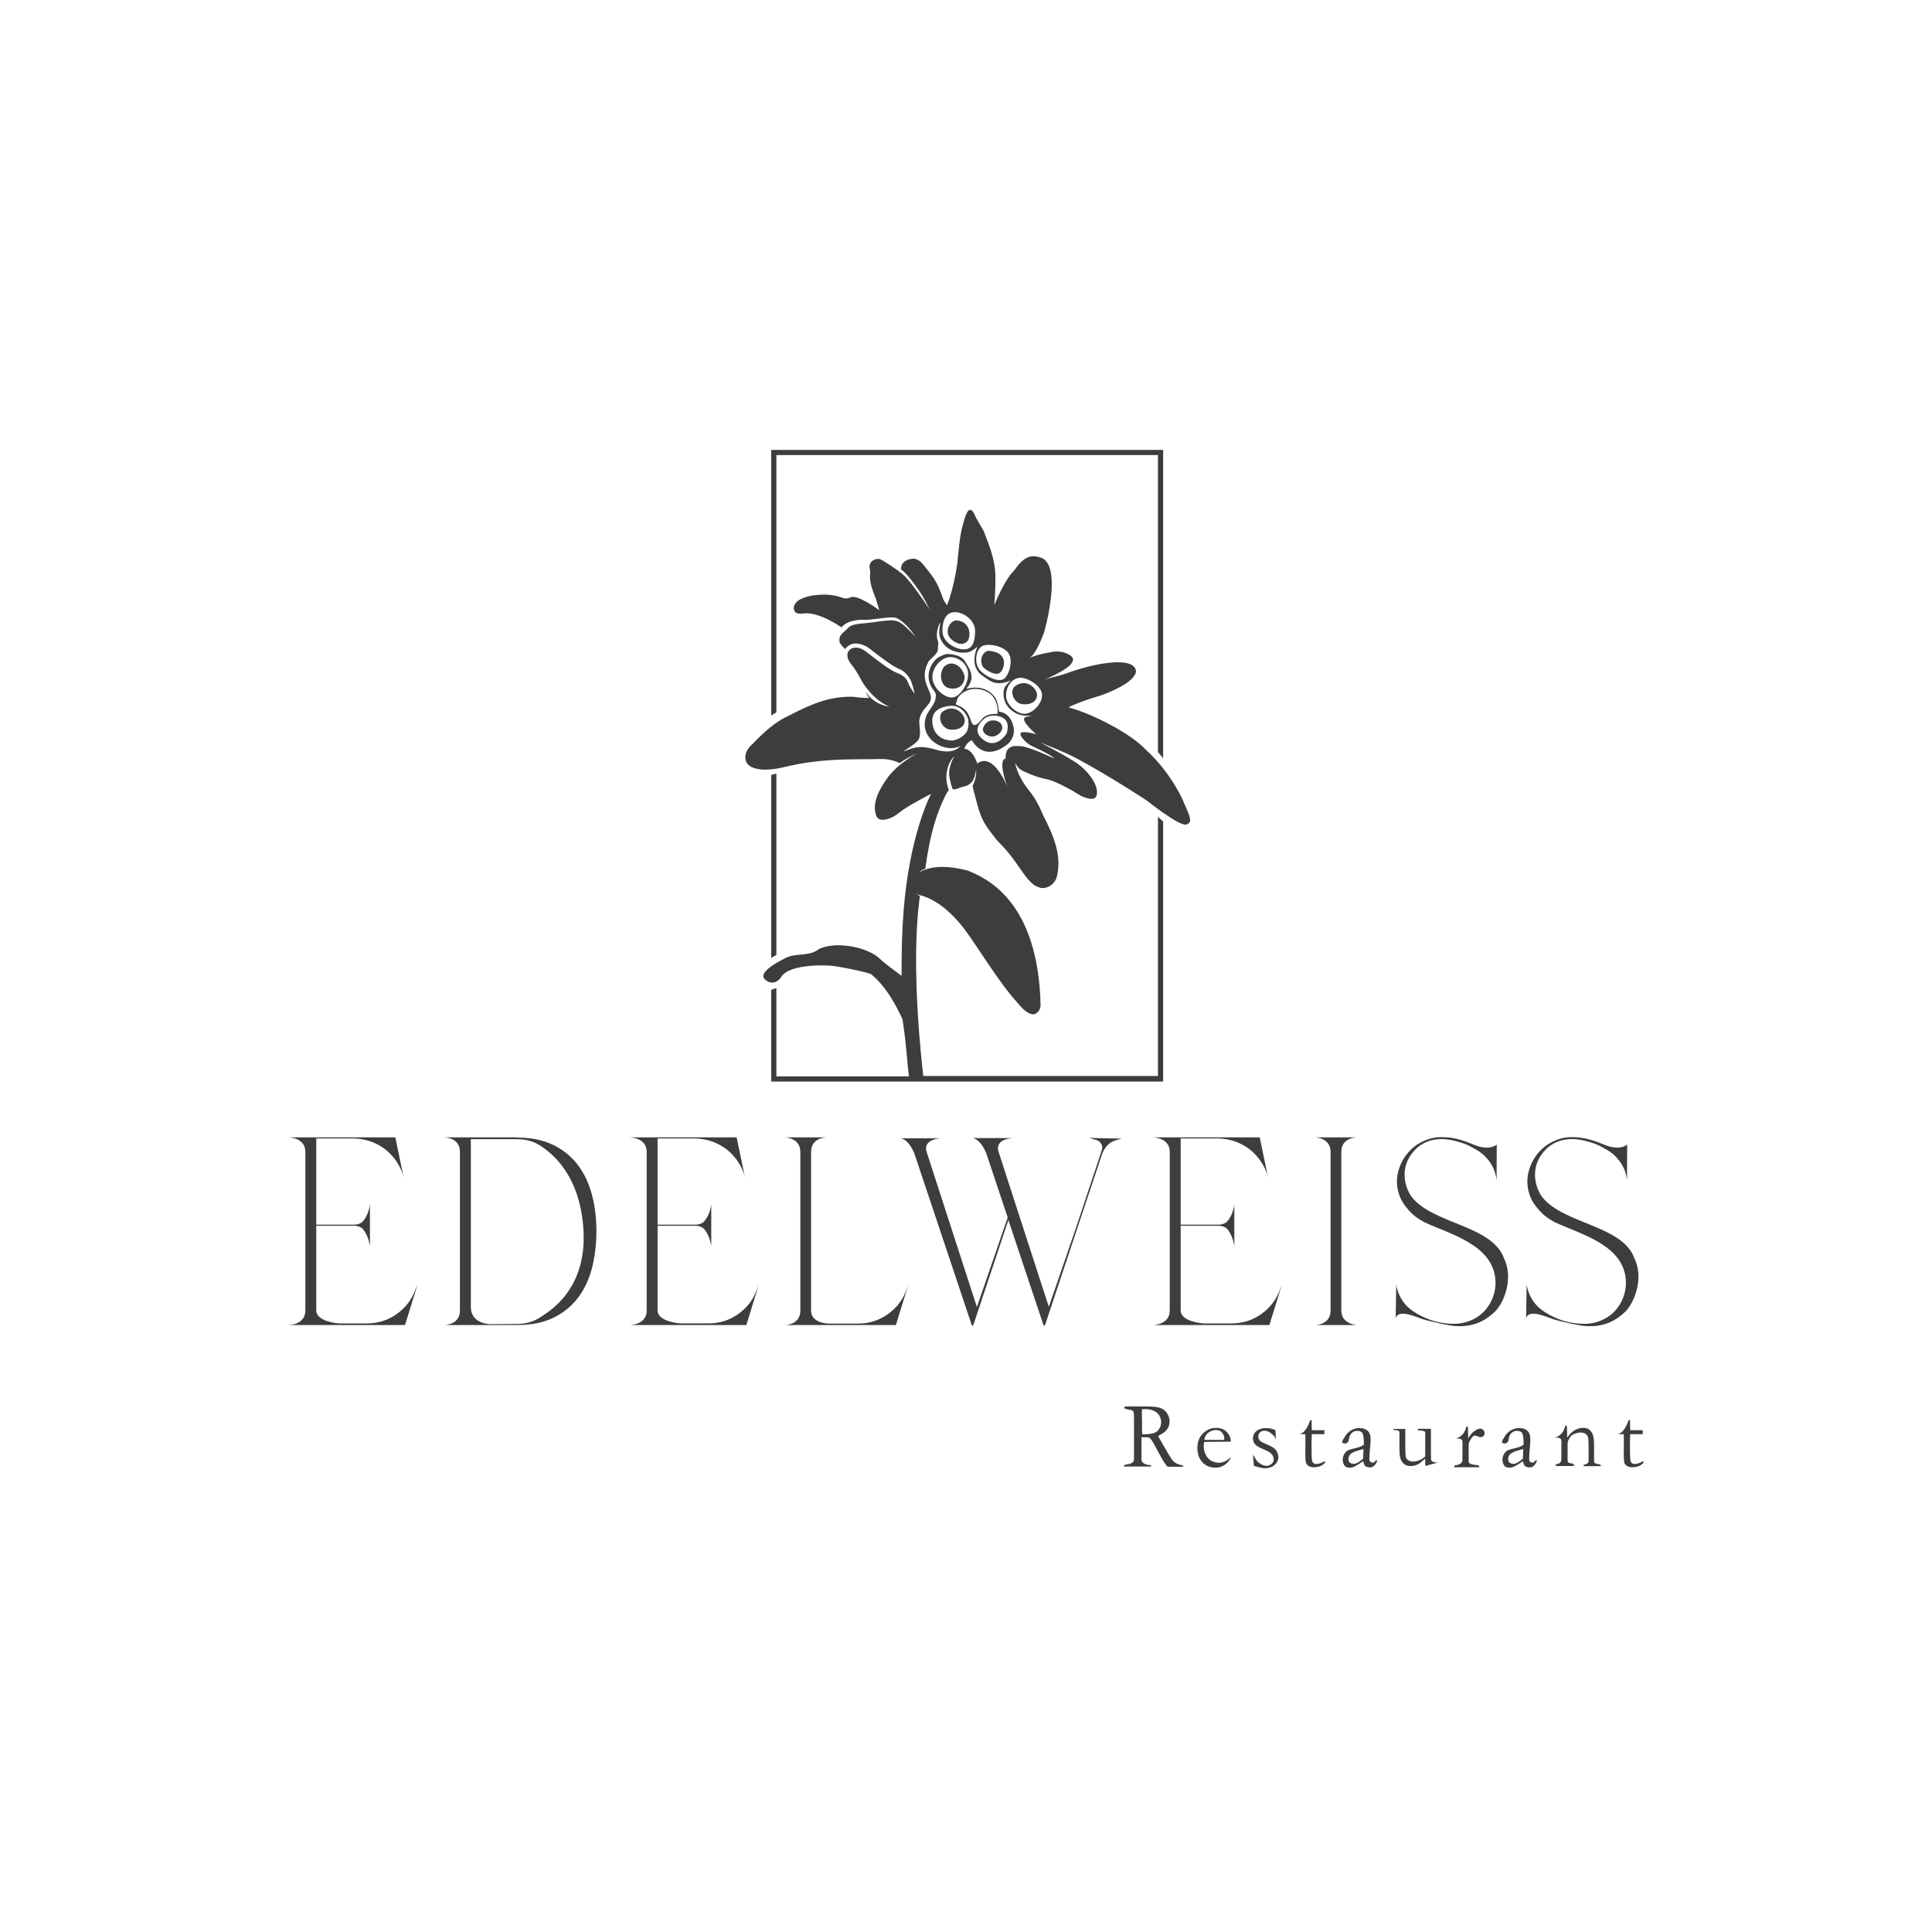<?xml version="1.0" encoding="utf-8"?>
<!-- Generator: Adobe Illustrator 28.3.0, SVG Export Plug-In . SVG Version: 6.00 Build 0)  -->
<svg version="1.1" id="Camada_1" xmlns="http://www.w3.org/2000/svg" xmlns:xlink="http://www.w3.org/1999/xlink" x="0px" y="0px"
	 viewBox="0 0 1080 1080" style="enable-background:new 0 0 1080 1080;" xml:space="preserve">
<style type="text/css">
	.st0{fill:#3D3D3D;}
	.st1{fill:none;}
	.st2{clip-path:url(#SVGID_00000116923913173539929330000012148723831660428677_);fill:#3D3D3D;}
	.st3{clip-path:url(#SVGID_00000096778039054666975650000004648731570013425584_);fill:#3D3D3D;}
	.st4{clip-path:url(#SVGID_00000120553510237102689610000017545793041448031414_);fill:#3D3D3D;}
	.st5{fill:#212322;}
	.st6{fill:#333333;}
</style>
<g>
	<g>
		<g>
			<g>
				<path class="st0" d="M233.4,718.1l-7,22.6h-65.2c0,0,9.5,0,9.5-8.1v-88.7c0-8.1-9.5-8.1-9.5-8.1H221l4.8,23.2l-0.1-0.7
					c-0.8-3.2-2.1-6.1-3.9-8.8c-1.8-2.7-3.9-5-6.4-7c-2.5-1.9-5.3-3.4-8.4-4.5c-3.1-1-6.3-1.6-9.6-1.6h-20.6v48.2H198
					c1.7,0,3.2-0.5,4.4-1.4c3.9-3.9,4.4-10.1,4.4-10.1v23.6c0,0-0.7-6.4-4.4-10.1c-1.2-0.9-2.7-1.4-4.4-1.4h-21.2v47.3
					c0,6.5,12.7,7.3,12.7,7.3H205c6.2,0,11.8-1.7,16.7-5.2c5-3.5,8.5-8.1,10.6-13.9L233.4,718.1z"/>
				<path class="st0" d="M424.2,718.1l-7,22.6H352c0,0,9.5,0,9.5-8.1v-88.7c0-8.1-9.5-8.1-9.5-8.1h59.8l4.8,23.2l-0.1-0.7
					c-0.8-3.2-2.1-6.1-3.9-8.8c-1.8-2.7-3.9-5-6.4-7c-2.5-1.9-5.3-3.4-8.4-4.5c-3.1-1-6.3-1.6-9.6-1.6h-20.6v48.2h21.2
					c1.7,0,3.2-0.5,4.4-1.4c3.9-3.9,4.4-10.1,4.4-10.1v23.6c0,0-0.7-6.4-4.4-10.1c-1.2-0.9-2.7-1.4-4.4-1.4h-21.2v47.3
					c0,6.5,12.7,7.3,12.7,7.3h15.6c6.2,0,11.8-1.7,16.7-5.2c5-3.5,8.5-8.1,10.6-13.9L424.2,718.1z"/>
				<path class="st0" d="M716.6,718.1l-7,22.6h-65.2c0,0,9.5,0,9.5-8.1v-88.7c0-8.1-9.5-8.1-9.5-8.1h59.8L709,659l-0.1-0.7
					c-0.8-3.2-2.1-6.1-3.9-8.8c-1.8-2.7-3.9-5-6.4-7c-2.5-1.9-5.3-3.4-8.4-4.5c-3.1-1-6.3-1.6-9.6-1.6h-20.6v48.2h21.2
					c1.7,0,3.2-0.5,4.4-1.4c3.9-3.9,4.4-10.1,4.4-10.1v23.6c0,0-0.7-6.4-4.4-10.1c-1.2-0.9-2.7-1.4-4.4-1.4h-21.2v47.3
					c0,6.5,12.7,7.3,12.7,7.3h15.6c6.2,0,11.8-1.7,16.7-5.2c5-3.5,8.5-8.1,10.6-13.9L716.6,718.1z"/>
				<path class="st0" d="M289.1,635.9c7.8,0,14.5,1.4,20.1,4.1c5.6,2.7,10.2,6.5,13.8,11.2c3.6,4.7,6.2,10.3,7.9,16.7
					c1.7,6.4,2.5,13.2,2.5,20.5c0,7.4-0.9,14.2-2.5,20.6c-1.7,6.3-4.3,11.9-7.9,16.6c-3.6,4.7-8.2,8.4-13.8,11.1
					c-5.6,2.7-12.3,4-20.1,4h-40.7c0,0,8.7,0,8.7-8.1v-88.7c0-8.1-8.7-8.1-8.7-8.1H289.1z M289,740.1c5.2,0,9.7-1.4,13.6-4.1
					c3.9-2.7,25.2-14.6,23.6-47.6c-1.6-33.1-19.7-44.9-23.6-47.6c-3.9-2.7-8.4-4-13.6-4h-25.8c0,0,0,92.3,0,93.8
					c0,9.6,10.8,9.6,10.8,9.6L289,740.1z"/>
				<path class="st0" d="M507.8,718.1l-7,22.6h-62c0,0,8.6,0,8.6-8.1v-88.7c0-7.9-8.6-8.1-8.6-8.1H462c0,0-8.6,0-8.6,8.1v88.7
					c0,7.6,10.5,7.3,10.5,7.3h15.6c6.2,0,11.8-1.7,16.7-5.2c5-3.5,8.5-8.1,10.6-13.9L507.8,718.1z"/>
				<path class="st0" d="M758.4,740.7h-23.2c0,0,8.6,0,8.6-8.1v-88.7c0-7.9-8.6-8.1-8.6-8.1h23.2c0,0-8.6,0-8.6,8.1v88.7
					C749.8,740.2,758.4,740.7,758.4,740.7z"/>
				<path class="st0" d="M608.9,636.1l4,1.2c1.3,0.4,2.2,1.2,2.8,2.3c0.6,1.1,0.6,2.4,0.1,3.7l-14.4,43.3l-15.1,43.9
					c0,0-28.1-86.5-28.3-87.3c-1.4-7,8.6-7,8.6-7h-23.1c0.7,0,4.4,0.5,7.8,8.4l12,36l-17.2,50c0,0-28.1-86.5-28.3-87.3
					c-1.4-7,8.6-7,8.6-7h-23.1c0.7,0,4.4,0.5,7.8,8.4l32.2,96.3h0.7l19.7-59l19.7,59h0.7l21.8-65.4l10.2-30.5c0.7-2,1.8-3.7,3.2-5.1
					c1.4-1.4,3.2-2.3,5.2-2.8l2.5-0.7L608.9,636.1z"/>
				<path class="st0" d="M840.7,703.3c-6.7-18.3-39.2-19-51.3-33.9c-3-3.6-9-16.8,2.7-27.7c8.9-7.8,20.2-4.2,22.8-3.5
					c2.6,0.7,5.1,1.6,7.5,2.9c2.4,1.3,4.6,2.5,6.6,4.2c7.2,6.6,7.3,13,7.6,14.5l0.1-20c0,0-3.8,3.8-12.8,0.1
					c-5.9-2.5-11.6-4.2-16.9-4.2c-3.8-0.2-7.9,0.3-13.1,3.1c-9.7,5.1-17.9,20-9.5,33.8c4.2,5.9,7.3,8.2,12,10.7
					c13.7,6.5,39,12.5,39.6,33.2c0.2,7.4-3.3,14.1-7.9,18c-6.5,5.5-13.8,5.6-16,5.5c-2.5,0-5.2-0.3-8-0.9c-2.8-0.6-5.6-1.6-8.2-2.8
					c-2.7-1.2-5.1-2.6-7.3-4.3c-6.3-4.9-7.8-11.6-8.1-14l-0.3,18.9c1.5-5.5,11.9-0.5,15.3,0.6c3.2,1,15.2,3.8,18.6,3.8
					c9.2,0.5,15.9-2.6,21.7-8.2C841.1,727.7,846.1,714.2,840.7,703.3z"/>
				<path class="st0" d="M913.6,703.3c-6.7-18.3-39.2-19-51.3-33.9c-3-3.6-9-16.8,2.7-27.7c8.9-7.8,20.2-4.2,22.8-3.5
					c2.6,0.7,5.1,1.6,7.5,2.9c2.4,1.3,4.6,2.5,6.6,4.2c7.2,6.6,7.3,13,7.6,14.5l0.1-20c0,0-3.8,3.8-12.8,0.1
					c-5.9-2.5-11.6-4.2-16.9-4.2c-3.8-0.2-7.9,0.3-13.1,3.1c-9.7,5.1-17.9,20-9.5,33.8c4.2,5.9,7.3,8.2,12,10.7
					c13.7,6.5,39,12.5,39.6,33.2c0.2,7.4-3.3,14.1-7.9,18c-6.5,5.5-13.8,5.6-16,5.5c-2.5,0-5.2-0.3-8-0.9c-2.8-0.6-5.6-1.6-8.2-2.8
					c-2.7-1.2-5.1-2.6-7.3-4.3c-6.3-4.9-7.8-11.6-8.1-14l-0.3,18.9c1.5-5.5,11.9-0.5,15.3,0.6c3.2,1,15.2,3.8,18.6,3.8
					c9.2,0.5,15.9-2.6,21.7-8.2C913.9,727.7,919,714.2,913.6,703.3z"/>
			</g>
			<g>
				<path class="st0" d="M628.8,818.8c2.5-0.3,5.2-0.9,5.1-2.9v-23.5c0-2-0.1-3.2-0.5-3.6c-0.9-1-4.7-0.9-4.9-1.7
					c-0.3-1.1,1.6-0.9,3-0.9h1.9h7.2c3.9,0,6.6,0.3,8.1,0.9c1.6,0.6,2.8,1.5,3.7,2.9c0.9,1.4,1.4,2.9,1.4,4.6c0,3.2-1.7,5.6-5,7.3
					c-0.6,0.3-1,0.6-1.4,0.8c0.6,1.2,1.4,2.7,2.5,4.5l3.3,5.7c1.3,2.1,2.2,3.4,2.7,3.9c0.5,0.5,1.1,1,1.8,1.3c0.7,0.3,1.5,0.7,3.2,1
					c0.4,0.1,0.6,0.5,0.6,0.8c0,0-5.5,0-8.7,0c-1.3-0.8-3.5-4.9-5.1-7.8c0,0-3.2-6-3.9-7s-1-1.2-1.3-1.4c-0.8-0.4-4.4-0.3-4.4-0.3
					v12.3c-0.1,3.2,4.9,3.3,4.9,3.3c0.5,0.1,0.6,0.8,0.6,0.8h-15.4C628.4,819.7,628.3,819.1,628.8,818.8z M638.5,801.8
					c0.5,0,0.8,0,1,0c1.2,0,2.7-0.1,4.3-0.4c1.1-0.2,2.1-0.6,2.8-1.1c0.7-0.5,1.3-1.3,1.8-2.3c0.5-1,0.7-2,0.7-3.1
					c0-1.2-0.4-2.4-1.1-3.7c-0.6-1-1.5-1.8-2.9-2.5c-1.4-0.7-3-1-4.9-1c-0.5,0-1.1,0-1.8,0.1c-0.1,0.9-0.1,1.6-0.1,2.1l0.1,4.9l0,2
					C638.4,798,638.4,799.7,638.5,801.8z"/>
				<path class="st0" d="M687.9,805.9l-10.4,0.1l-2,0c-0.8,0-1.6,0-2.4,0.1c-0.2,0.5-0.2,2.9-0.2,2.9c0.2,4.1,2.6,6.6,3.9,7.4
					c1.2,0.8,2.8,1.2,4.6,1.3c2.2,0,3.8-1,4.9-1.7l1.9-1.5c0,0-1.6,4.4-6.5,5.7c-0.6,0.2-1.6,0.2-2.9,0.2c-1.2,0-2.4-0.3-3.6-0.8
					c-1.8-0.8-3.2-2-4.2-3.7c-2-3-2.6-9.3,0.4-13.4c1.5-2,3.8-3.3,4.6-3.6c1.1-0.5,2.4-0.7,3.9-0.7c1.6,0,2.9,0.3,4,0.9
					c1.4,0.8,2.4,1.8,3.1,3c0.7,1.2,1,2.4,1,3.4V805.9z M673.2,804.9c0,0,8.8,0,9.5,0c0.6,0,1.4,0.1,1.6-0.1
					c0.6-2.1-1.4-4.5-2.1-4.8c-0.7-0.4-1.6-0.6-2.5-0.6C677.6,799.4,673.8,800.7,673.2,804.9z"/>
				<path class="st0" d="M702.7,816.7c0.6,0.7,1.5,1.4,2.4,1.9c0.9,0.5,1.9,0.8,3,0.8c1,0,2-0.4,2.9-1.3c0.7-0.6,1-1.4,1-2.2
					c0-1.1-0.4-2.2-1.2-3.1c-0.8-0.9-2.4-1.8-4.6-2.7c-2.3-0.9-3.8-1.8-4.6-2.7c-0.8-1-1.2-2.1-1.2-3.3c0-1.2,0.3-2.2,1-3.1
					c0.6-0.9,1.5-1.6,2.7-2c1.1-0.5,2.2-0.7,3.1-0.7c1.2,0,2.3,0.1,3.3,0.3c1,0.2,2.5,0.9,2.5,0.9l0.2,5.1c-0.2,0-0.1-1.6-3.1-3.7
					c-2.6-1.9-5-0.9-5.7-0.3c-0.6,0.6-1,1.5-1,2.5c0,0.8,0.3,1.5,0.8,2.1c0.5,0.6,1.7,1.3,3.7,2.1c1.9,0.8,3.3,1.5,4.2,2.2
					c0.9,0.7,1.5,1.5,1.9,2.4c0.4,1,0.6,1.9,0.6,2.7c0,1.2-0.4,2.3-1.2,3.4c-0.8,1-1.8,1.8-3,2.2c-1.2,0.4-2.3,0.6-3.2,0.6
					c-2.2,0-6.3-1.4-6.3-1.4l-0.5-6C700.6,813.2,702,816,702.7,816.7z"/>
				<path class="st0" d="M732.4,793.9l0.8,0l0.1,5.6h7l0,2.2h-7c-0.1,0.4-0.3,10.8,0.1,14.5c0.2,1.8,1.5,2.2,2.4,2.2
					c1.3,0,3.5-0.8,4.1-1.3c0.7-0.5,1.2,0.1,0.7,0.7c-0.5,0.6-1.6,1.4-2.6,1.8c-1,0.4-2.2,0.6-3.8,0.6c-1.1,0-2.1-0.3-2.8-0.8
					c-0.7-0.5-1.2-1.1-1.4-1.8c-0.2-0.7-0.3-2.3-0.3-4.7c0,0,0.1-10.7,0-11.2h-3.4C726.4,801.7,729.8,801.7,732.4,793.9z"/>
				<path class="st0" d="M910.4,793.9l0.8,0l0.1,5.6h7l0,2.2h-7c-0.1,0.4-0.3,10.8,0.1,14.5c0.2,1.8,1.5,2.2,2.4,2.2
					c1.3,0,3.5-0.8,4.1-1.3c0.7-0.5,1.2,0.1,0.7,0.7c-0.5,0.6-1.6,1.4-2.6,1.8c-1,0.4-2.2,0.6-3.8,0.6c-1.1,0-2.1-0.3-2.8-0.8
					c-0.7-0.5-1.2-1.1-1.4-1.8c-0.2-0.7-0.3-2.3-0.3-4.7c0,0,0.1-10.7,0-11.2h-3.4C904.4,801.7,907.7,801.7,910.4,793.9z"/>
				<path class="st0" d="M769.8,816.6c0,0.3-0.2,0.7-0.6,1.4c-0.5,0.9-1.1,1.5-1.8,1.9c-0.4,0.3-1,0.4-1.7,0.4
					c-1.2,0-2.2-0.4-2.8-1.1c-0.4-0.5-0.7-1.3-0.8-2.4l-3,1.9c-1,0.6-4.4,3.1-7.4,0.8c-1.9-2.8-1.1-5.9,0.4-7.6
					c1.7-2.4,7.3-1.9,10.3-4.3c0-0.6,0.1-4.9-0.8-6.5c-0.7-1.3-4.1-2.1-6.2,0.2c-0.6,0.6-1.3,1.9-1.4,3.5c0,1.3-1.6,2.8-3.4,1.8
					c-0.8-0.6,0.2-1.9,1.2-3.5c2.4-4.1,6.4-4.8,7.5-4.8c1.5,0,2.6,0.1,3.3,0.4c5.7,2,2.9,8.6,2.9,17c0,0.6,0.2,1,0.5,1.4
					c0.3,0.3,0.7,0.5,1.2,0.5c0.7,0,1.2-0.2,1.7-1C769.3,815.9,769.8,816.3,769.8,816.6z M762,815.4c0.1-2.2,0.2-4.6,0.2-5.4
					c-1.2,0.4-7,1.5-7.9,3.7c-0.6,0.8-1.5,4.6,2.6,4.6C758.5,818.3,760.9,816.4,762,815.4z"/>
				<path class="st0" d="M859.1,816.6c0,0.3-0.2,0.7-0.6,1.4c-0.5,0.9-1.1,1.5-1.8,1.9c-0.4,0.3-1,0.4-1.7,0.4
					c-1.2,0-2.2-0.4-2.8-1.1c-0.4-0.5-0.7-1.3-0.8-2.4l-3,1.9c-1,0.6-4.4,3.1-7.4,0.8c-1.9-2.8-1.1-5.9,0.4-7.6
					c1.7-2.4,7.3-1.9,10.3-4.3c0-0.6,0.1-4.9-0.8-6.5c-0.7-1.3-4.1-2.1-6.2,0.2c-0.6,0.6-1.3,1.9-1.4,3.5c0,1.3-1.6,2.8-3.4,1.8
					c-0.8-0.6,0.2-1.9,1.2-3.5c2.4-4.1,6.4-4.8,7.5-4.8c1.5,0,2.6,0.1,3.3,0.4c5.7,2,2.9,8.6,2.9,17c0,0.6,0.2,1,0.5,1.4
					c0.3,0.3,0.7,0.5,1.2,0.5c0.7,0,1.2-0.2,1.7-1C858.6,815.9,859.1,816.3,859.1,816.6z M851.3,815.4c0.1-2.2,0.2-4.6,0.2-5.4
					c-1.2,0.4-7,1.5-7.9,3.7c-0.6,0.8-1.5,4.6,2.6,4.6C847.8,818.3,850.2,816.4,851.3,815.4z"/>
				<path class="st0" d="M779,798.8c0,0,6.2,0,6.6,0c0,0-0.2,14.9,0.3,15.7c0.2,0.8,0.7,1.4,1.4,1.8c0.7,0.5,1.6,0.7,2.7,0.7
					c1.3,0,2.5-0.3,3.6-0.8c1.2-0.5,2.1-1.2,3-1.9c0.1-0.7,0.1-1.4,0.1-2.2c0-2.6,0-10,0-11.3s-4.1-1.2-4.1-1.2l0-0.9
					c0,0,7.1,0,7.3,0c0,0,0,7.8,0,11.7c0,0,0,5.1,0.1,5.6c0.4,1.8,3.9,1.6,3.9,1.6c-2.3,0.5-6.7,1.8-7.1,1.9
					c-0.1-0.6-0.1-3.7-0.1-4.1c-0.2,0.2-0.6,0.5-0.9,0.7c-1.4,1.1-3,3.4-7.3,3.4c-2.4,0-3.3-0.7-4.5-2c-1.2-1.4-1.7-3.7-1.7-6.9
					c0-0.2,0-9.3,0-10c0-1.4-3.4-1.2-3.4-1.2V798.8z"/>
				<path class="st0" d="M812.9,820c0,0,0-0.8,0.5-0.9c0,0,4.1-0.2,4.1-2.9c0-5.9,0.1-9.4,0-10.3c0-2.2-3.3-1.7-3.7-1.8
					c0,0,4.6-0.7,5.9-6.6l0.9,0c0,0,0.1,6.5,0.2,6.7c2-4.5,5.9-5.6,6.5-5.6c0.8,0,1.4,0.3,1.9,0.8c0.5,0.5,0.7,1.1,0.7,1.9
					c0,0.6-0.2,1.1-0.5,1.4c-0.5,0.4-1,0.7-1.6,0.7c-0.3,0-0.8-0.1-1.6-0.4c-0.8-0.3-2.1-0.8-2.6-0.2c-0.5,0.4-1.1,1.2-1.8,2.3
					c-0.5,0.9-0.8,1.7-0.8,2.4l0,9.5c0,2,4.9,1.9,5.2,2.1c0.4,0,0.9,0.9,0.8,1.1H812.9z"/>
				<path class="st0" d="M894.3,818.6c-0.2-0.1-2-0.1-3-0.9c-0.1-0.2-0.2-0.4-0.2-0.6c0-0.6,0-9.8,0-10c0-3.3-0.6-5.6-1.7-6.9
					c-1.1-1.4-2.1-2-4.5-2c-3.6,0-6.1,2.2-7.2,3.4c-0.2,0.2-0.5,0.5-0.7,0.8c0,0,0,0,0,0c0,0,0,0,0,0c-0.3,0.4-0.6,0.8-0.9,1.3
					c0-0.2-0.2-6.7-0.2-6.7l-0.9,0c-1.3,5.9-5.9,6.6-5.9,6.6c0.3,0.1,3.7-0.4,3.7,1.8c0.1,0.9,0,4.5,0,10.3c0,2.7-2.6,2.7-2.6,2.7
					c-0.7,0.1-0.6,1.1-0.6,1.1h10.3c0.1-0.2-0.2-1.5-1.1-1.4c-0.3-0.2-2.5,0.2-2.5-1.8l0-9.5c0-0.7,0.3-1.6,0.8-2.4
					c0.5-0.9,1-1.6,1.4-2c0.5-0.3,0.9-0.6,1.5-0.8c1.2-0.5,2.4-0.8,3.6-0.8c1,0,1.9,0.2,2.7,0.7c0.7,0.5,1.2,1.1,1.4,1.8
					c0.4,0.6,0.4,10,0.3,14c-0.8,1.3-2.4,1.4-2.4,1.4c-0.4,0.1-0.4,0.9-0.4,0.9h9.8C895,819.5,894.6,818.7,894.3,818.6z"/>
			</g>
		</g>
		<g>
			<polygon class="st0" points="431.1,433.2 431.1,535.5 434,533.8 434,432.4 			"/>
			<polygon class="st0" points="434,254.4 647.3,254.4 647.3,420.4 650.2,423.9 650.2,251.5 431.1,251.5 431.1,400 434,398.2 			"/>
			<path class="st0" d="M662.6,450.6L662.6,450.6c-3-8-10.8-21.3-22.1-31.5c-8.5-9.2-29.9-20.1-43.2-23.7c0.8-0.4,1.6-0.8,1.6-0.8
				c0.1,0,6.2-2.9,16.4-5.8c19.2-7,19.8-12.6,19.7-13.8c-1.1-8.1-22.1-4.8-39.4,1.6c-0.4,0.3-11.4,3.1-11.4,3.2c0,0,13.2-5.5,15-9.4
				c0.6-0.7,0.7-1.4,0.6-2.2c-0.5-2-6.3-5.3-12.9-3.5c-1.9,0.2-5.8,1.2-6.3,1.3c-2.4,0.7-4.4,1.5-5.1,1.8c1-0.5,4-3,8.2-14.4
				c4.2-15.7,8.1-40.1-3-42c-3.1-0.8-7.6-1.6-13.6,7.3c-5.7,5.4-11.3,19.6-11.3,19.6s0.8-10.4,0.6-14.1c0.6-11.8-5.4-23.8-6.1-26.3
				c-0.5-1.8-2.8-4.8-4.8-8.7c-1-1.9-3.8-10.6-7.3,4.5c-1.3,3-2.7,16.6-3.1,21.7c-2.2,14.7-5.7,22.9-5.7,22.9s-0.9-1.1-2-3
				c-3.7-11.3-6.9-14-10.9-19.2c-0.5-0.6-3.2-4.4-6.8-3.7c0,0-6.3,0.4-6,6c0.3,0.4,2,0.2,10.2,12c2.3,3.2,5.9,10.5,5.9,10.5
				s-5.4-8.2-10-14.1c-3.1-4.1-5.6-6.2-6.4-6.7c-1.3-1.2-9.4-6.7-11.4-7.5c-2.1-0.8-7.3,1-5.6,6.1c0.4,3.1-1.6,4.6,3.3,16.2
				c0.9,3.1,1.8,6.2,1.8,6.2s-12.4-9.3-16.3-7.1c-1.8,1-4.2,0.3-4.5,0.1c-8.8-3.4-22.5-1.3-25.8,2.8c-2.1,2.9-0.8,4.6-0.7,4.7
				l0.1,0.1l0,0.1c0,0.1,0.6,1.6,4.2,1.2c9.4-1.5,21.8,7.8,21.9,7.7c1.4-1.7,4.8-4.5,13.2-4.2c5.2,0,15.1-2.3,17.8-0.9
				c0.5,0.3,5,2.2,10.4,10.4c-8.9-9.6-9.8-8.5-12.2-9.1c-2.3-0.6-11.7,1.1-15.1,1.4c-7,0.5-9.2,1.3-10.5,2.8c-2.1,2.5-5.6,3.6-4.6,8
				c0,0.8,3,3.7,3,3.7c0-0.1,2-2.4,4.2-2.9c2.5-0.5,6.3,0.1,9.8,2.9c7.8,6.1,13.3,10,16.3,11.2c3.1,1.2,5.6,4.2,6.8,7.3
				c1.1,2.9,1.8,6.6,1.8,6.6c-0.1-0.1-2.7-3.6-3.8-6.6c-1.1-2.8-3.6-4.2-6.4-5.3c-3.2-1.2-8.6-5.2-16.7-11.5
				c-3.2-2.5-5.3-2.7-7.4-2.3c-1.7,0.3-2.8,2-2.8,2c-0.1,0.2-1.7,2.7,1.3,6.7c2.2,2.5,4.4,6.3,6,9.4c0.8,1.5,6.6,11.1,15.7,14.7
				c0,0-8.2-0.6-13.1-8.1c0,0.9,1.8,3.3,1.8,3.3s-5.2-0.1-6.5-0.4c-4.4-0.8-12.7-0.1-19.1,1.9c-6.4,2-12.4,4.7-19.4,8.4
				c-5,2.3-11.2,6.2-20,15.6c-5.7,4.8-4.1,9.1-4,9.3l0,0.1l0,0.1c0,0.1,0.3,1.7,2.4,3.1c2.6,1.7,8.2,3.2,20,0.3
				c17.1-4.1,31.9-4.1,43.9-4.2c3.3,0,6.3,0,9-0.1c6.2-0.2,10.8,2.3,10.8,2.3c3.8-3,9.5-5.3,9.7-5.4c0,0-10.3,5.1-16.6,13.6
				c-1.9,2.9-8.7,11.8-6.7,19.7l0,0c0.3,1.8,1.1,3,2.4,3.5c2.8,1,7.6-1,10.6-3.5c4.2-3.6,16-9.6,16.5-9.9l1.6-0.8l-0.8,1.6
				c-0.1,0.2-11.4,22.5-14.6,63.9c-0.9,11.4-1.2,24-1.1,36.2c-3.8-2.8-10.2-7.5-12.1-9.5c-2.8-2.8-9.9-6.6-19.7-7.4
				c-9.7-0.9-14.5,2-14.5,2s-1.5,1.3-4.1,2.1c-6.1,1.6-10.3,0.4-15.2,3.2c-2.2,1.2-16.2,8-10.2,12.1c4,3,7.4,0.1,8.6-2
				c4.8-7.4,25.9-6.6,30-5.9c4.1,0.7,11.1,1.8,19.9,4.3c9.1,7.2,15.3,19.8,17.8,25.4c2.2,13.8,2.7,25.7,3.6,31.9H434v-49.4l-2.9,1
				v51.3h219.1V459.2l-2.9-2.6v144.9H516.1c-7.5-67.3-2.2-96.9-1.9-100.6c-0.8-0.7-2.8-1.1-2.8-1.1c11.4,1.6,21.1,11.1,27.2,18.9
				c6.3,8,19.7,30.6,30.5,42.2c3.9,4.9,6.7,6,8.2,6.1c1.3,0.1,1.9-0.5,1.9-0.6l0.1-0.1l0.1,0c0.1,0,2-1,2.3-4.3
				c-1.3-59-31-71.4-40.9-75.4c-11.6-3-18.9-2.1-23-0.7c-2.5,0.8-3.7,1.5-4.3,1.9c0.7-0.6,2-1.7,3.8-2.2c0.1-1.1,1.2-10.2,3.8-20.6
				c3-12.2,8.1-22.2,9.3-23.4c-3.8-9.7,1.3-17.6,3.1-18.8c0,0-3.9,5.9-2.7,12c1,4.9,1.7,6.2,1.7,6.2c0.1,0.2,0.9,0.6,3.1-0.3
				c1.1-0.5,1.9-0.7,2.7-0.9c1.8-0.5,3.2-0.5,5.4-3.2c1.6-2.6,1.9-6.3,1.9-6.3c0,0.1,0.7,3.8-1.9,9c0.2,1.2,0.8,3.9,2.8,11.1
				c2.5,8.9,4.6,11.3,10.6,19.1c3.8,4,6.4,6.2,13.8,17c6,8.7,7.9,8.7,10.4,9.7c2.2,0.9,7.3-0.4,9.3-5.4c3.3-12.2-1.6-23.6-7.5-35.1
				l0,0c-3.4-8.2-5.9-11.3-8.3-14.4c-6.1-7.5-7.4-14.9-7.4-15c0,0,1.2,3,4.1,4.5c0.6,0.3,7.3,3.6,13.3,4.7
				c6.4,1.2,18.4,8.7,19.1,9.2c0.3,0.2,5.1,2.6,7.7,1.6c0.7-0.3,1.2-0.8,1.4-1.7c1.5-5-4.3-14-12.9-19.2
				c-7.8-4.8-18.8-10.5-18.8-10.5c5.9,2.5,13.3,5.2,21,9.3c18.8,10.1,38.6,23.2,38.6,23.2c0.1,0,18.4,14.8,22.4,13.5
				C666.3,459.7,665.8,457.5,662.6,450.6z M563.2,364.4c1.5,1.6,2.1,4.4,1.6,7.7c-0.5,2.9-1.7,5.7-3.2,7.1
				c-2.9,2.7-10.3-0.8-13.6-4.3c-1.6-1.7-2.4-4.2-2.3-6.9c0.1-2.5,1-4.9,2.5-6.2C550.9,359.2,559.6,360.6,563.2,364.4z M533.8,342.2
				c5.1,0,11.3,4.7,11.3,10.5c0,7.1-2,10.3-6.3,10.3c-4.8,0-12-4.1-12-10.3C526.8,348.8,527.7,342.2,533.8,342.2z M557.6,399
				c-1.5,0.5-4.5-0.7-8.2,2.4c-0.4,0.4-3.5,4.7-5,3.8c-1.9-0.3-1.7-5.8-5.5-8.9c-2.3-1.9-4.7-2.3-4.6-2.7c0.3-1.2,0.8-3,1.5-4
				c2.1-2.8,5.4-4.1,7.8-4.4c3.3-0.4,8.1,0.4,11.1,3.8C556.7,391.2,558.1,395.3,557.6,399z M560.1,401c5.3,2.3,2.5,9.2,2.5,9.2
				s-5.4,8.6-12.4,3.7c-9.1-6.4,0.9-12.8,0.9-12.8S554.9,398.7,560.1,401z M532,389.9c-4.6,0-10.8-5.7-10.8-11.5
				c0-5.5,5.2-11.1,10-11.1c4.8,0,10,4,10,9.6c0,2.8-1.1,6.1-3,8.8C536.4,388.3,534.1,389.9,532,389.9z M526.5,395.6
				c0.4-0.2,0.8-0.3,1.2-0.4l0,0c0,0,2.7-0.9,5.5-0.6c2.7,0.3,6,2.6,7.6,6.3c0,0,0,0,0,0.1c0,0.1,0,0.1,0.1,0.2c0,0,0,0,0,0
				c0.9,2.4,0.6,6.1-0.6,8c-2.3,3.7-7.3,4.7-7.3,4.7s-7.5,1-10.9-6C519.3,399.8,523.2,396.8,526.5,395.6z M589.4,424
				c-5.8-2.5-16-7.4-20.3-6.9c0,0-7.5-1.4-6.9,6.9c-4.7,0.8,0.7,15.4,1.2,16.6c-0.5-1.4-8-20.4-17.2-13.8c-0.1-1.1-3-8.4-7.2-8.2
				c1.4-3.9,4.3-4.8,4.3-4.8s6.5,13.1,20.2,2c5.4-5.2,2.8-11.4,1.4-13.8c0,0,0,0,0,0c-2.6-4.2-6.4-4.1-6.4-4.1s-0.8-6.2-2.2-8
				c-5.9-8.3-16.1-4.8-16.1-4.8s0,0,1.2-1.7c3.6-5.1,0.7-9.5-2-13.8c-2.7-4.3-10.3-4-10.3-4l-1.3,0.4c-0.9,0.3-1.8,0.7-2.9,1.3
				c-3.7,1.9-9.4,10.7-2.8,18.8c1,1.5,1.3,1.6,0.9,4.4s-3.6,6.5-4.8,8.8c-6,13.6,10.7,22.4,18.7,17.6c0,0-3.2,5.3-13.6,2.2
				c-10.4-3.1-13.4-0.6-18.4,1c1.1-1,7.5-4.3,8.8-7.1c1.3-2.9,0-7.7,0.2-10.4c1.2-7.1,6.4-7.9,6.5-12.5c0.1-4.6-7-10.5-1.2-20.5
				c1-1.5,5.2-4.2,5.1-6.6c-0.2-3,0.8-2.5-0.3-5.6c-1-3.1,0.7-8.5,1.7-9.4c-0.7,4.1-1.2,6.9,0.5,10c3.9,7.7,14.3,7.7,17,5.8
				c1.1-0.9,2.9-1.7,3.4-2.6c-0.7,1.4-3.6,7.8-0.5,13.2c1.4,2.1,1.4,2.3,6.9,5.9c5.5,3.6,12,0,12,0c-1.9,1.9-3.3,3.8-3.3,3.8
				s-2.2,4,0.9,9.8c5.4,8.1,14.3,6,14.3,6s-1.7,0.6-3.7,1c-3.5,1.5,6.2,9.7,6.2,9.7l0,0l0,0l0,0l-0.5-0.2c-1.2-0.4-4.4-1.3-7.2-1.1
				c-3.6,0.3,1.4,5.7,4.2,7.2C575.7,416.6,588.1,422,589.4,424z M572.7,399c-4.4,0-10.3-5-10.3-10.1c0-5.2,3.1-9.5,7.5-10
				c0.2,0,0.4,0,0.7,0c2.4,0,6,1.6,8.6,3.8c2.2,1.9,3.3,4,3.3,5.9C582.5,393.8,576.9,399,572.7,399z"/>
			<path class="st0" d="M528.3,372.2c-2.7,2.2-3.5,8.7,0.4,11.7c2,1.5,8.9,2.3,10.4-4c0,0,0,0,0,0
				C540.1,375.7,534.2,367.8,528.3,372.2z"/>
			<path class="st0" d="M540.6,358.6C540.6,358.6,540.6,358.6,540.6,358.6c2.3-2.3,2.4-11.1-5.9-11.8c-3.1,0-6.5,4.8-4.2,9
				C531.6,357.9,537.2,362.1,540.6,358.6z"/>
			<path class="st0" d="M559.1,375.9c2.1-1.5,5.6-11.2-6.4-12.1c-3,0.1-5.5,4.7-3.4,8.7C550.4,374.4,556.9,378.3,559.1,375.9z"/>
			<path class="st0" d="M567.2,383.7c-2.4,2.1-1.5,7.7,2.9,9.6c2.2,0.9,9.2,0.8,9.6-4.5c0,0,0,0,0,0
				C580.1,385.4,574.1,378.6,567.2,383.7z"/>
			<path class="st0" d="M529.7,407.5c2.2,0.9,9.2,0.8,9.6-4.5c0,0,0,0,0,0c0.3-3.5-5.7-10.2-12.5-5.1
				C524.5,400,525.3,405.6,529.7,407.5z"/>
			<path class="st0" d="M549.5,407.2c-0.5,2.4,2.7,5.1,6.3,4.4c1.8-0.4,6-3.3,3.9-6.8c0,0,0,0,0,0
				C558.4,402.4,551.5,400.8,549.5,407.2z"/>
		</g>
	</g>
	<rect class="st1" width="1080" height="1080"/>
</g>
</svg>
